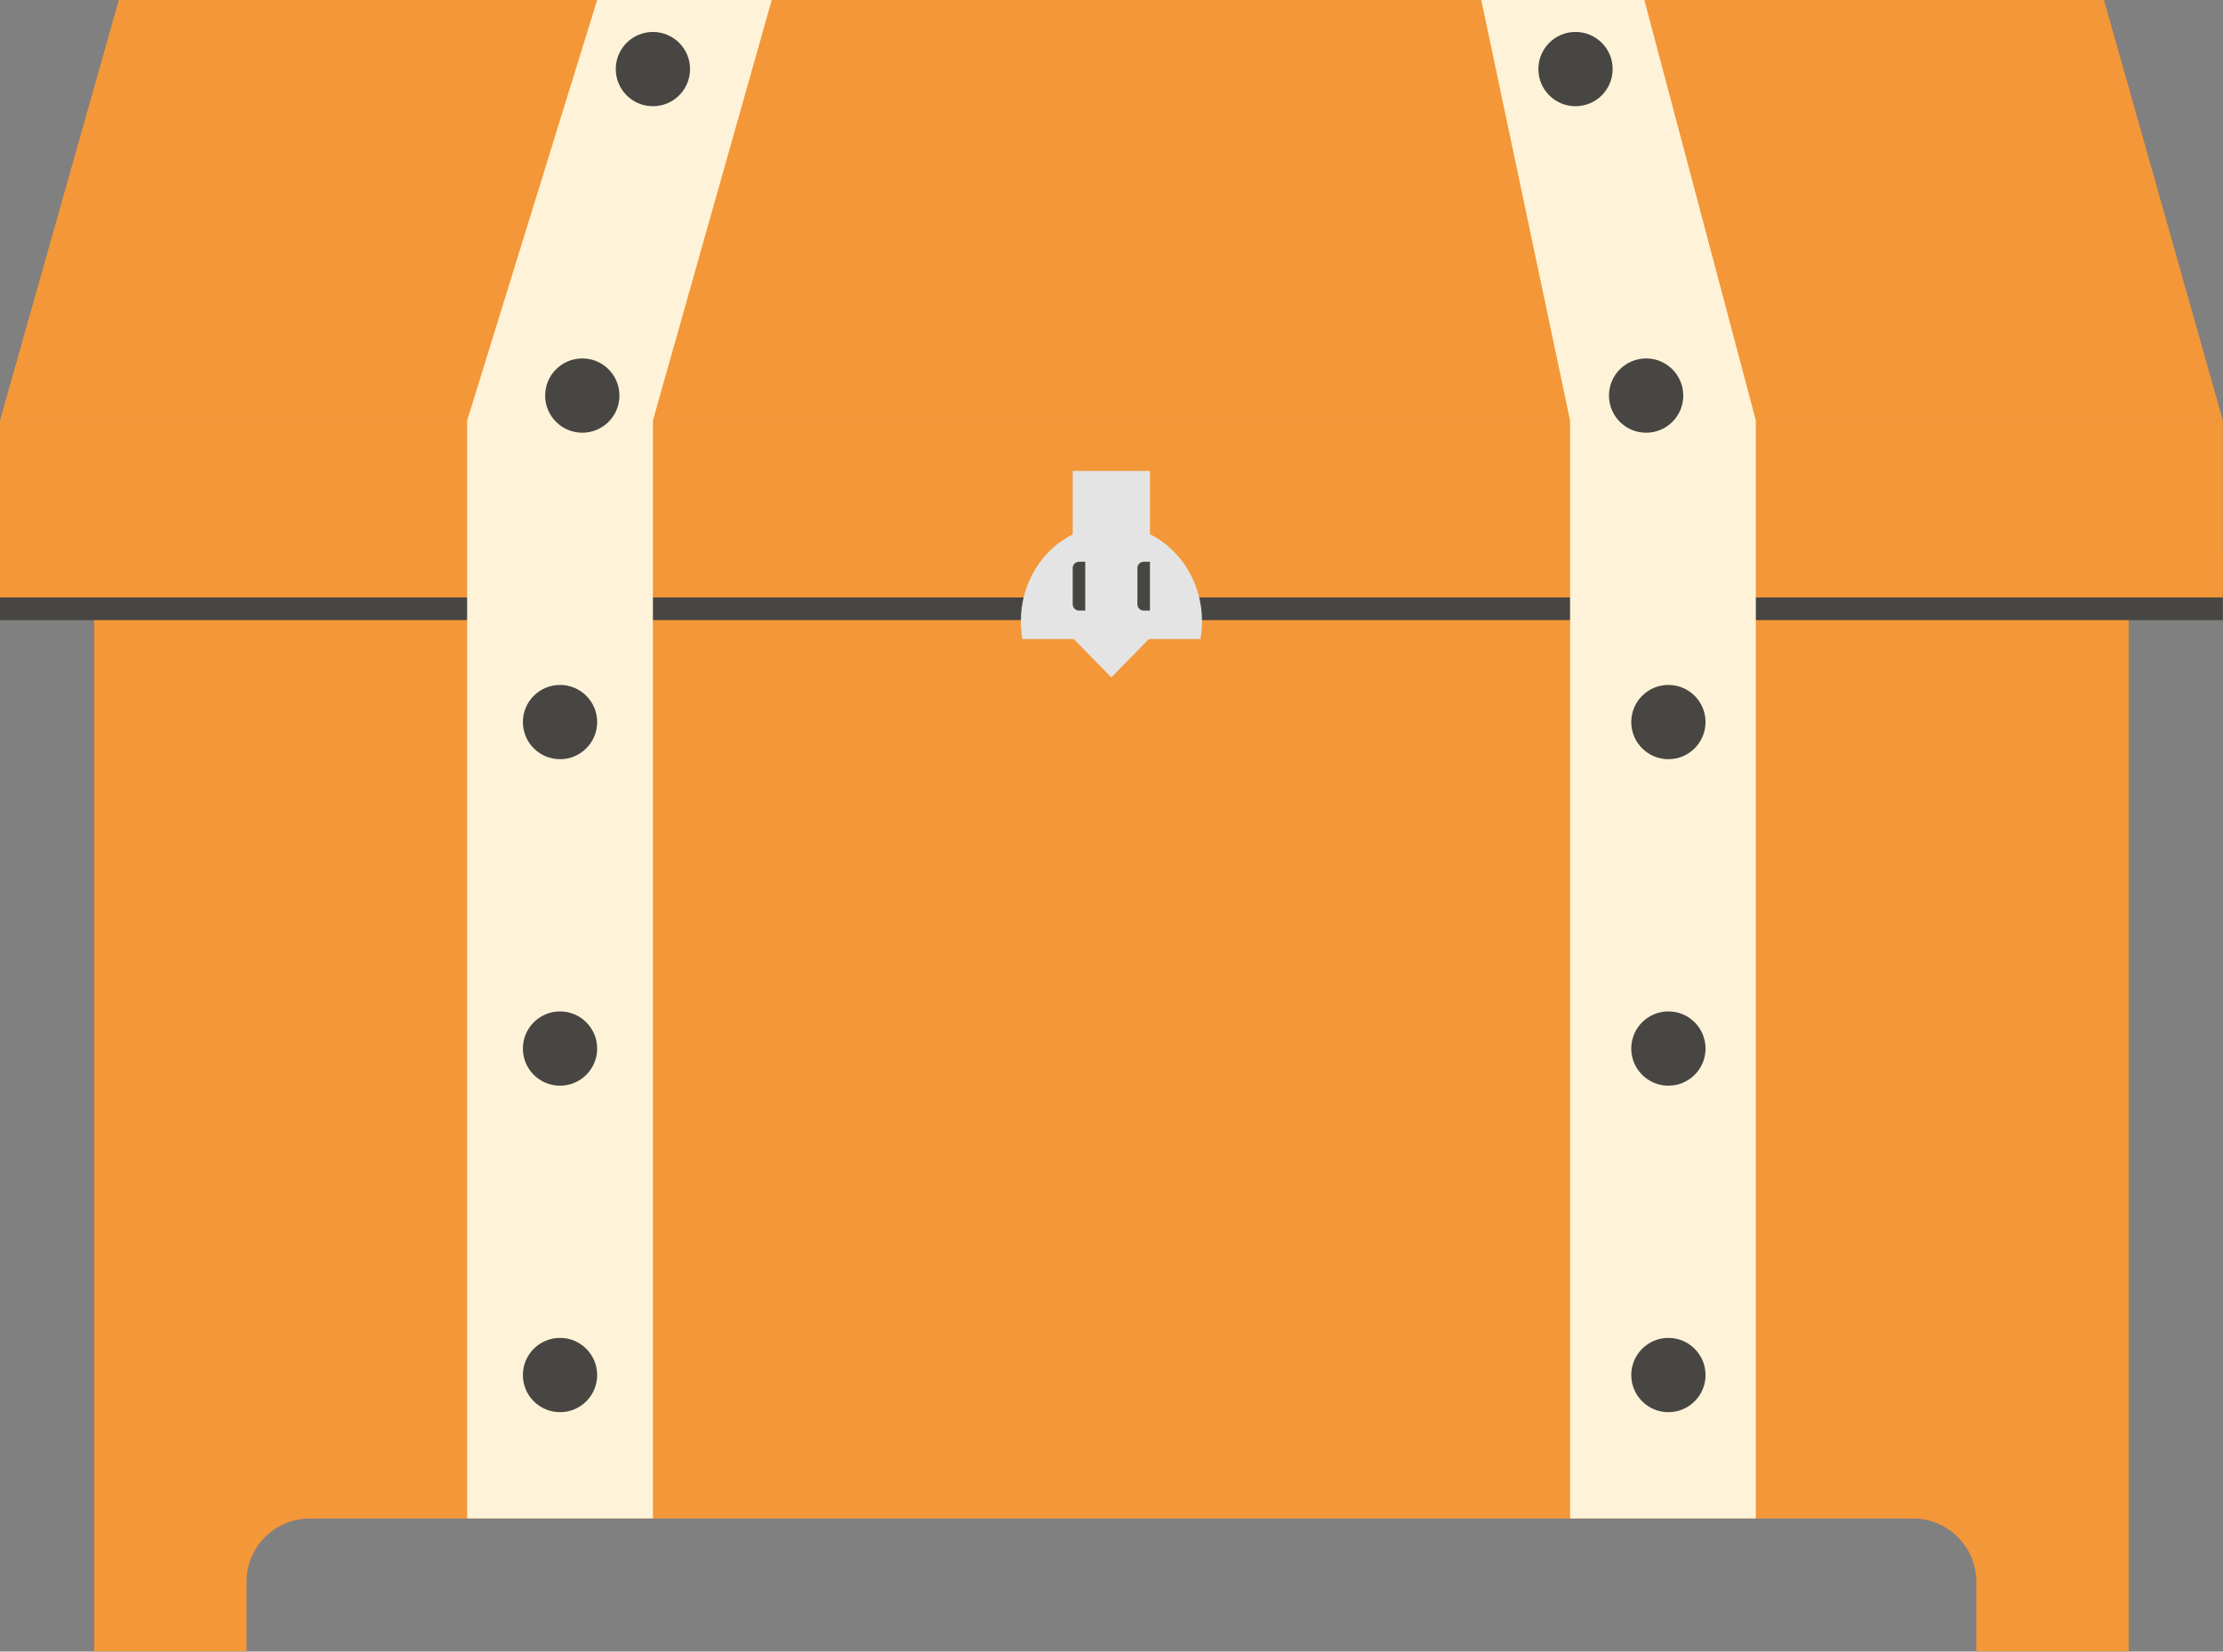 <?xml version="1.0" encoding="UTF-8" standalone="no"?><!DOCTYPE svg PUBLIC "-//W3C//DTD SVG 1.1//EN" "http://www.w3.org/Graphics/SVG/1.1/DTD/svg11.dtd"><svg width="100%" height="100%" viewBox="0 0 1179 876" version="1.1" xmlns="http://www.w3.org/2000/svg" xmlns:xlink="http://www.w3.org/1999/xlink" xml:space="preserve" xmlns:serif="http://www.serif.com/" style="fill-rule:evenodd;clip-rule:evenodd;stroke-linejoin:round;stroke-miterlimit:2;"><rect x="0" y="0" width="1179" height="876" fill="#808080" stroke="none"/><g><rect x="0" y="301.593" width="1178.92" height="10.994" style="fill:#484643;"/><path d="M1178.92,875.84l-49.969,0l49.969,0Z" style="fill:#f49738;"/><path d="M1048.16,875.84l80.797,0l0,-563.253l49.969,0l0,-20.472l-1178.92,-0l-0,20.472l49.969,0l-0,563.253l80.797,0l0,-36.879c0,-18.502 15.022,-33.523 33.524,-33.523l850.345,-0c18.502,-0 33.524,15.021 33.524,33.523l-0,36.879l-917.393,0" style="fill:#f49738;"/><rect x="0" y="223.028" width="1178.92" height="93.865" style="fill:#f49738;"/><path d="M1178.92,223.028l-1178.92,-0l63.02,-223.028l1052.87,-0l63.035,223.028Z" style="fill:#f49738;"/><rect x="0" y="316.892" width="1178.92" height="12.016" style="fill:#484643;"/><g><rect x="832.712" y="223.028" width="98.52" height="582.357" style="fill:#fef3d8;"/><path d="M785.603,0l86.49,0l59.139,223.028l-98.52,-0l-47.109,-223.028Z" style="fill:#fef3d8;"/></g><g><rect x="247.759" y="223.028" width="98.52" height="582.357" style="fill:#fef3d8;"/><path d="M409.297,0.006l-92.58,-0l-68.958,223.022l98.521,-0l63.017,-223.022Z" style="fill:#fef3d8;"/></g><g><path d="M636.672,338.953c0.555,-3.119 0.835,-6.287 0.835,-9.462c-0,-20.061 -11.087,-38.258 -28.327,-46.492l-39.435,0c-17.24,8.234 -28.327,26.431 -28.327,46.492c0,3.175 0.28,6.343 0.835,9.462l94.419,0Z" style="fill:#e4e4e4;"/><rect x="568.926" y="249.781" width="40.968" height="33.936" style="fill:#e4e4e4;"/><path d="M575.578,297.949l-3.327,0c-0.882,0 -1.728,0.35 -2.351,0.974c-0.624,0.624 -0.974,1.469 -0.974,2.351c-0,4.968 -0,14.273 -0,19.24c-0,0.882 0.35,1.728 0.974,2.351c0.623,0.624 1.469,0.974 2.351,0.974c1.663,0 3.327,0 3.327,0l-0,-25.89Z" style="fill:#484643;"/><path d="M609.893,297.949l-3.327,0c-0.882,0 -1.727,0.35 -2.351,0.974c-0.623,0.624 -0.974,1.469 -0.974,2.351c0,4.968 0,14.273 0,19.24c0,0.882 0.351,1.728 0.974,2.351c0.624,0.624 1.469,0.974 2.351,0.974c1.664,0 3.327,0 3.327,0l0,-25.89Z" style="fill:#484643;"/><path d="M589.409,359.303l20.484,-20.91l-40.967,0l20.483,20.91Z" style="fill:#e4e4e4;"/></g><g><circle cx="297.019" cy="729.331" r="19.698" style="fill:#484643;"/><circle cx="297.019" cy="556.159" r="19.698" style="fill:#484643;"/><circle cx="297.019" cy="382.986" r="19.698" style="fill:#484643;"/><circle cx="308.83" cy="209.814" r="19.698" style="fill:#484643;"/><circle cx="346.28" cy="36.642" r="19.698" style="fill:#484643;"/></g><g><circle cx="884.859" cy="729.331" r="19.698" style="fill:#484643;"/><circle cx="884.859" cy="556.159" r="19.698" style="fill:#484643;"/><circle cx="884.859" cy="382.986" r="19.698" style="fill:#484643;"/><circle cx="873.048" cy="209.814" r="19.698" style="fill:#484643;"/><circle cx="835.599" cy="36.642" r="19.698" style="fill:#484643;"/></g></g></svg>
